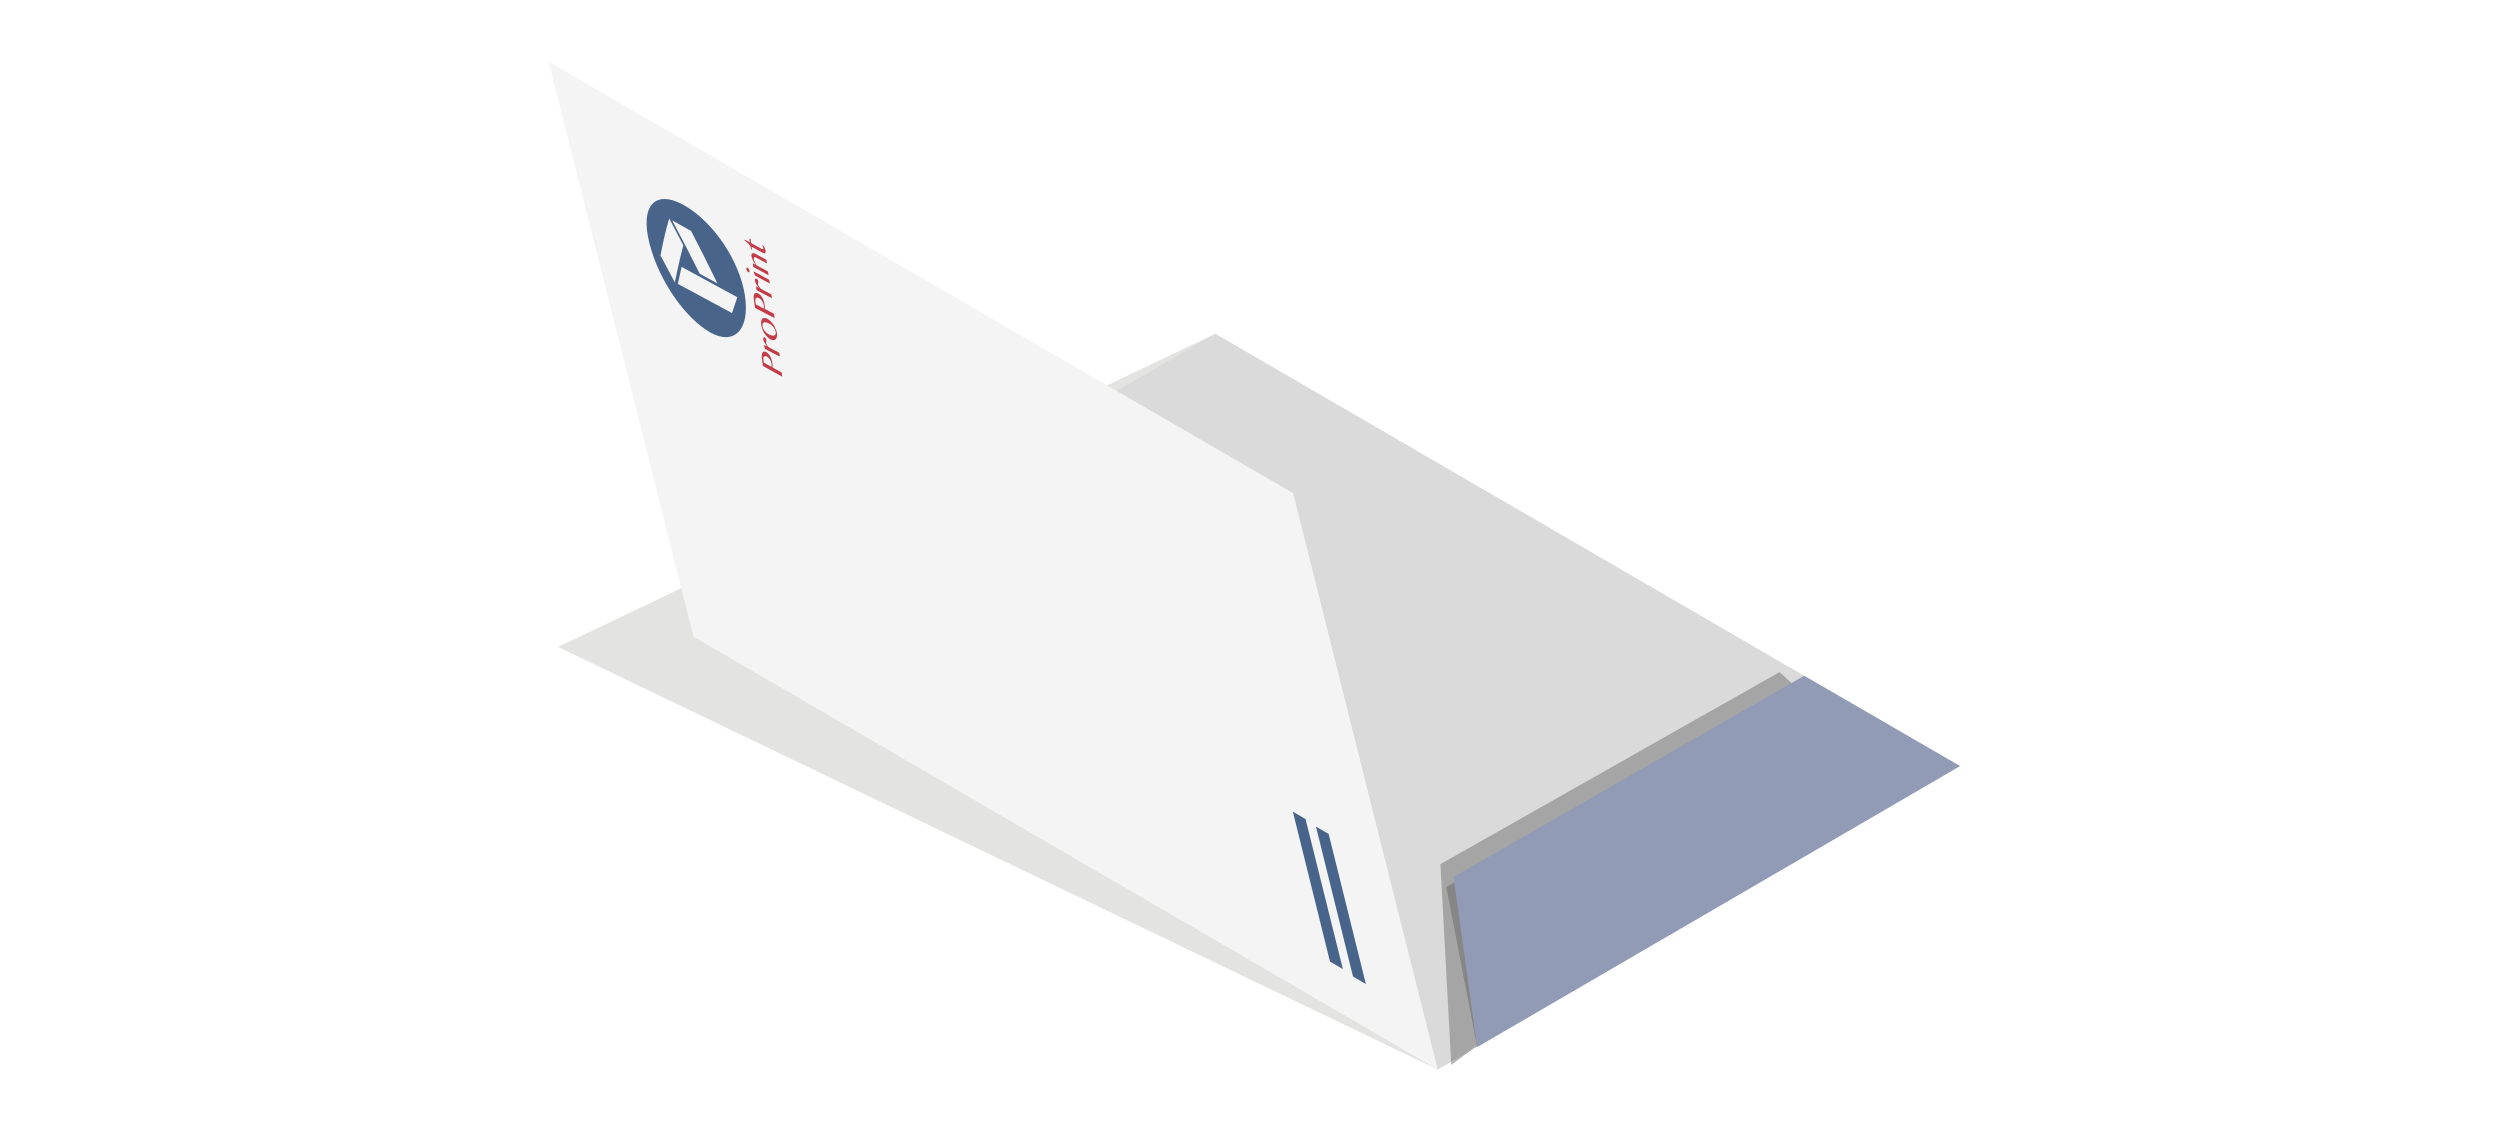 <?xml version="1.0" encoding="utf-8"?>
<!-- Generator: Adobe Illustrator 21.1.0, SVG Export Plug-In . SVG Version: 6.00 Build 0)  -->
<svg version="1.1" id="off" xmlns="http://www.w3.org/2000/svg" xmlns:xlink="http://www.w3.org/1999/xlink" x="0px" y="0px"
	 viewBox="0 0 283.46 127.56" enable-background="new 0 0 283.46 127.56" xml:space="preserve">
<filter  id="AI_DesenfoqueGaussiano_4">
	<feGaussianBlur  stdDeviation="4"></feGaussianBlur>
</filter>
<g opacity="0.5" filter="url(#AI_DesenfoqueGaussiano_4)">
	<polygon fill="#C7C7C6" points="163.01,121.27 108.71,75.4 137.8,37.84 63.27,73.35 	"/>
</g>
<polygon fill="#DADADA" points="78.64,72.21 137.8,37.84 222.19,86.86 163.01,121.27 "/>
<polygon fill="#9D9D9C" points="167.49,118.72 163.98,100.57 166.93,98.92 170.68,113.93 "/>
<g opacity="0.5" filter="url(#AI_DesenfoqueGaussiano_4)">
	<polygon fill="#706F6F" points="163.32,97.98 201.77,76.2 211.83,85.42 164.55,120.75 	"/>
</g>
<polygon fill="#929BB6" points="167.49,118.72 164.81,99.43 204.56,76.62 222.24,86.86 "/>
<polygon fill="#F4F4F4" points="78.64,72.21 62.21,7 146.62,55.92 163.01,121.27 "/>
<path fill="#49648B" d="M73.64,27.6c1.13,4.42,4.19,8.57,6.89,10.09c2.69,1.51,4.53-0.26,3.93-4.19c-0.6-3.93-3.58-8.33-6.83-10.19
	C74.38,21.44,72.52,23.18,73.64,27.6 M83.6,33.7c-0.25,0.72-0.37,1.08-0.6,1.8c-2.46-1.32-3.63-1.97-6.14-3.31
	c0.17-0.76,0.25-1.15,0.42-1.93C79.83,31.65,81.06,32.33,83.6,33.7 M78.36,26.19c1.23,2.37,1.84,3.59,2.98,5.94
	c-0.8-0.44-1.2-0.66-2-1.09c-1.2-2.39-1.85-3.65-3.13-6.06C77.08,25.46,77.51,25.7,78.36,26.19 M77.48,27.82
	c-0.44,1.64-0.6,2.55-0.97,4.19c-0.63-1.18-0.96-1.8-1.62-3.04c0.35-1.74,0.52-2.64,0.99-4.2C76.52,25.98,76.84,26.6,77.48,27.82"/>
<path fill="#C23B46" d="M86.5,41.49c-0.04-0.34-0.06-0.51-0.11-0.86c-0.02-0.14-0.02-0.27-0.01-0.38c0.01-0.11,0.04-0.2,0.08-0.27
	c0.04-0.06,0.1-0.1,0.16-0.12c0.07-0.01,0.15,0.01,0.25,0.06c0.1,0.05,0.19,0.13,0.27,0.22c0.08,0.09,0.15,0.19,0.21,0.31
	c0.06,0.11,0.11,0.23,0.14,0.35c0.04,0.12,0.06,0.24,0.08,0.35c0.01,0.05,0.01,0.1,0.02,0.15c0,0.05,0.01,0.1,0.01,0.15
	c0,0.05,0,0.09,0,0.13c0,0.04,0,0.07,0,0.09c0.41,0.22,0.61,0.34,1.03,0.57c0.02,0.19,0.03,0.28,0.06,0.47
	C87.78,42.21,87.35,41.96,86.5,41.49 M87.48,41.6c0.01-0.04,0.01-0.09,0.01-0.15c0-0.05,0-0.11-0.01-0.18
	c-0.01-0.1-0.04-0.2-0.07-0.28c-0.03-0.09-0.07-0.17-0.12-0.24c-0.05-0.07-0.1-0.13-0.16-0.19c-0.06-0.05-0.12-0.1-0.18-0.13
	c-0.07-0.04-0.14-0.06-0.19-0.06c-0.06,0-0.1,0.02-0.13,0.05c-0.03,0.03-0.06,0.08-0.07,0.14c-0.01,0.06-0.01,0.14,0,0.22
	c0.02,0.13,0.02,0.2,0.04,0.33C86.95,41.31,87.12,41.41,87.48,41.6"/>
<path fill="#C23B46" d="M86.71,39.54c-0.02-0.17-0.03-0.25-0.06-0.43c0.13,0.07,0.19,0.1,0.32,0.17c-0.05-0.07-0.1-0.13-0.15-0.21
	c-0.05-0.07-0.09-0.14-0.13-0.21c-0.04-0.07-0.07-0.14-0.1-0.2c-0.03-0.07-0.04-0.13-0.05-0.19c-0.01-0.05-0.01-0.09,0-0.12
	c0.01-0.04,0.02-0.06,0.03-0.08c0.01-0.02,0.03-0.03,0.05-0.04c0.02,0,0.05,0,0.07,0.01c0.05,0.03,0.1,0.07,0.13,0.13
	c0.03,0.06,0.06,0.13,0.07,0.21c0.01,0.05,0.01,0.08,0,0.11c0,0.02-0.01,0.05-0.02,0.06c-0.01,0.02-0.01,0.04-0.02,0.06
	c0,0.02,0,0.05,0,0.08c0,0.03,0.01,0.06,0.03,0.1c0.02,0.04,0.04,0.07,0.07,0.12c0.03,0.04,0.06,0.08,0.1,0.13
	c0.04,0.05,0.07,0.09,0.12,0.14c0.47,0.25,0.7,0.37,1.19,0.62c0.02,0.17,0.03,0.26,0.06,0.43C87.71,40.08,87.38,39.9,86.71,39.54"/>
<path fill="#C23B46" d="M88.09,37.77c0.02,0.17,0.02,0.31-0.01,0.43c-0.03,0.12-0.07,0.21-0.14,0.27c-0.06,0.06-0.15,0.09-0.24,0.1
	c-0.1,0-0.21-0.03-0.33-0.09c-0.12-0.07-0.25-0.16-0.36-0.27c-0.12-0.12-0.22-0.25-0.32-0.39c-0.09-0.14-0.17-0.3-0.24-0.47
	c-0.07-0.17-0.11-0.33-0.14-0.5c-0.02-0.17-0.02-0.31,0-0.43c0.02-0.12,0.07-0.21,0.12-0.27c0.06-0.06,0.14-0.1,0.23-0.1
	c0.09,0,0.2,0.02,0.32,0.08c0.13,0.07,0.26,0.16,0.38,0.28c0.12,0.12,0.23,0.25,0.33,0.4c0.1,0.15,0.18,0.3,0.25,0.47
	C88.02,37.44,88.07,37.6,88.09,37.77 M87.95,37.62c-0.01-0.08-0.04-0.17-0.08-0.26c-0.04-0.09-0.1-0.17-0.17-0.26
	c-0.07-0.08-0.14-0.16-0.22-0.23c-0.08-0.07-0.17-0.13-0.25-0.17c-0.12-0.07-0.24-0.11-0.34-0.14c-0.1-0.03-0.19-0.03-0.26-0.01
	c-0.07,0.02-0.12,0.07-0.15,0.14c-0.03,0.08-0.04,0.18-0.02,0.33c0.01,0.07,0.04,0.15,0.08,0.24c0.04,0.08,0.09,0.17,0.16,0.25
	c0.06,0.08,0.14,0.16,0.22,0.23c0.08,0.07,0.16,0.13,0.25,0.17c0.12,0.06,0.24,0.11,0.34,0.13c0.1,0.02,0.19,0.02,0.27,0
	c0.07-0.02,0.13-0.07,0.16-0.14C87.96,37.84,87.97,37.74,87.95,37.62"/>
<path fill="#C23B46" d="M85.61,34.91c-0.05-0.36-0.08-0.54-0.13-0.91c-0.02-0.15-0.03-0.28-0.02-0.4c0.01-0.12,0.03-0.21,0.07-0.27
	c0.04-0.07,0.1-0.11,0.17-0.12c0.07-0.01,0.16,0.01,0.26,0.06c0.1,0.05,0.19,0.13,0.28,0.22c0.08,0.09,0.16,0.2,0.22,0.31
	c0.06,0.12,0.11,0.23,0.15,0.36c0.04,0.12,0.07,0.25,0.08,0.36c0.01,0.05,0.01,0.1,0.02,0.15c0.01,0.05,0.01,0.1,0.01,0.15
	c0,0.05,0.01,0.09,0.01,0.13c0,0.04,0,0.07,0,0.09c0.41,0.22,0.62,0.33,1.03,0.54c0.03,0.19,0.04,0.29,0.07,0.48
	C86.92,35.61,86.48,35.38,85.61,34.91 M86.6,34.99c0-0.05,0.01-0.1,0.01-0.16c0-0.06,0-0.12-0.01-0.18c-0.01-0.1-0.04-0.2-0.07-0.29
	c-0.04-0.09-0.08-0.17-0.13-0.24c-0.05-0.07-0.1-0.14-0.16-0.19c-0.06-0.05-0.12-0.1-0.19-0.13c-0.07-0.04-0.14-0.06-0.2-0.06
	c-0.06,0-0.1,0.02-0.13,0.05c-0.03,0.04-0.06,0.08-0.07,0.15c-0.01,0.06-0.01,0.14,0,0.23c0.02,0.14,0.03,0.21,0.05,0.34
	C86.06,34.71,86.24,34.8,86.6,34.99"/>
<path fill="#C23B46" d="M85.78,32.89c-0.02-0.17-0.04-0.26-0.06-0.43c0.13,0.07,0.2,0.11,0.33,0.18c-0.05-0.07-0.11-0.14-0.16-0.21
	c-0.05-0.07-0.1-0.14-0.14-0.21c-0.04-0.07-0.08-0.14-0.1-0.21c-0.03-0.07-0.05-0.13-0.05-0.19c-0.01-0.05-0.01-0.09,0-0.12
	c0.01-0.03,0.02-0.06,0.03-0.08c0.02-0.02,0.03-0.03,0.06-0.04c0.02,0,0.05,0,0.08,0.02c0.06,0.03,0.1,0.08,0.14,0.13
	c0.03,0.06,0.06,0.13,0.07,0.2c0.01,0.05,0.01,0.08,0,0.11c0,0.03-0.01,0.05-0.02,0.06c-0.01,0.02-0.01,0.04-0.02,0.06
	c-0.01,0.02-0.01,0.05,0,0.08c0,0.03,0.01,0.06,0.03,0.1c0.02,0.04,0.04,0.08,0.07,0.12c0.03,0.04,0.06,0.09,0.1,0.13
	c0.04,0.05,0.08,0.1,0.12,0.15c0.48,0.26,0.72,0.38,1.2,0.64c0.02,0.17,0.04,0.26,0.06,0.43C86.81,33.45,86.47,33.26,85.78,32.89"/>
<path fill="#C23B46" d="M84.63,30.51c0-0.03,0-0.06,0-0.09c0-0.03,0.01-0.04,0.03-0.06c0.01-0.01,0.03-0.02,0.05-0.02
	c0.02,0,0.04,0,0.06,0.02c0.02,0.01,0.05,0.03,0.07,0.06c0.02,0.03,0.04,0.05,0.06,0.08c0.02,0.03,0.03,0.06,0.05,0.1
	c0.01,0.04,0.02,0.07,0.03,0.1c0.01,0.03,0,0.06,0,0.09c0,0.02-0.01,0.04-0.03,0.06c-0.01,0.01-0.03,0.02-0.05,0.02
	c-0.02,0-0.04,0-0.06-0.02c-0.02-0.01-0.05-0.03-0.07-0.06c-0.02-0.03-0.04-0.05-0.06-0.08c-0.02-0.03-0.03-0.06-0.05-0.1
	C84.64,30.58,84.63,30.55,84.63,30.51 M85.61,31.24c-0.06-0.14-0.08-0.21-0.14-0.35c-0.01-0.05-0.01-0.07-0.02-0.12
	c0.71,0.39,1.06,0.58,1.77,0.96c0.02,0.17,0.04,0.25,0.06,0.42C86.61,31.79,86.27,31.61,85.61,31.24"/>
<path fill="#C23B46" d="M85.41,30.27c-0.02-0.17-0.03-0.25-0.06-0.42c0.13,0.07,0.19,0.11,0.32,0.17c-0.14-0.19-0.24-0.37-0.32-0.54
	c-0.08-0.17-0.13-0.32-0.15-0.47c-0.01-0.07,0-0.13,0.01-0.18c0.02-0.05,0.05-0.08,0.09-0.1c0.04-0.02,0.09-0.03,0.15-0.02
	c0.06,0.01,0.13,0.03,0.2,0.07c0.5,0.28,0.75,0.41,1.25,0.68c0.02,0.17,0.03,0.25,0.06,0.41c-0.47-0.25-0.71-0.39-1.19-0.65
	c-0.12-0.06-0.2-0.08-0.25-0.05c-0.05,0.03-0.07,0.09-0.06,0.19c0.01,0.04,0.02,0.09,0.04,0.15c0.02,0.06,0.04,0.12,0.07,0.18
	c0.03,0.06,0.06,0.13,0.1,0.2c0.04,0.07,0.08,0.14,0.12,0.2c0.52,0.28,0.77,0.42,1.29,0.7c0.02,0.17,0.03,0.25,0.06,0.42
	C86.45,30.84,86.11,30.65,85.41,30.27"/>
<path fill="#C23B46" d="M86.49,27.78c0.09,0.1,0.16,0.2,0.21,0.32c0.06,0.11,0.09,0.24,0.11,0.37c0.01,0.07,0.01,0.12-0.01,0.16
	c-0.01,0.04-0.03,0.07-0.06,0.08c-0.03,0.01-0.07,0.02-0.12,0c-0.05-0.01-0.1-0.03-0.16-0.06c-0.49-0.26-0.73-0.4-1.23-0.67
	c0.02,0.14,0.03,0.21,0.05,0.36c-0.03-0.02-0.05-0.03-0.09-0.05c-0.02-0.12-0.05-0.22-0.09-0.31c-0.04-0.09-0.1-0.18-0.17-0.26
	c-0.07-0.08-0.14-0.16-0.23-0.23c-0.08-0.07-0.17-0.14-0.26-0.21c-0.01-0.05-0.01-0.07-0.02-0.12c0.24,0.13,0.36,0.2,0.6,0.33
	c-0.02-0.18-0.03-0.27-0.06-0.45c0.06,0.03,0.09,0.05,0.15,0.08c0.02,0.18,0.03,0.27,0.06,0.45c0.49,0.27,0.74,0.41,1.23,0.67
	c0.03,0.01,0.05,0.02,0.07,0.02c0.02,0,0.04,0,0.05-0.01c0.01-0.01,0.02-0.03,0.03-0.05c0.01-0.02,0.01-0.05,0-0.08
	c-0.01-0.04-0.02-0.09-0.04-0.14c-0.02-0.05-0.05-0.09-0.08-0.13C86.46,27.82,86.47,27.81,86.49,27.78"/>
<polygon fill="#49648B" points="150.8,109.03 152.26,109.88 148.03,92.87 146.59,92.03 "/>
<polygon fill="#49648B" points="153.41,110.72 154.87,111.58 150.65,94.56 149.21,93.72 "/>
</svg>
